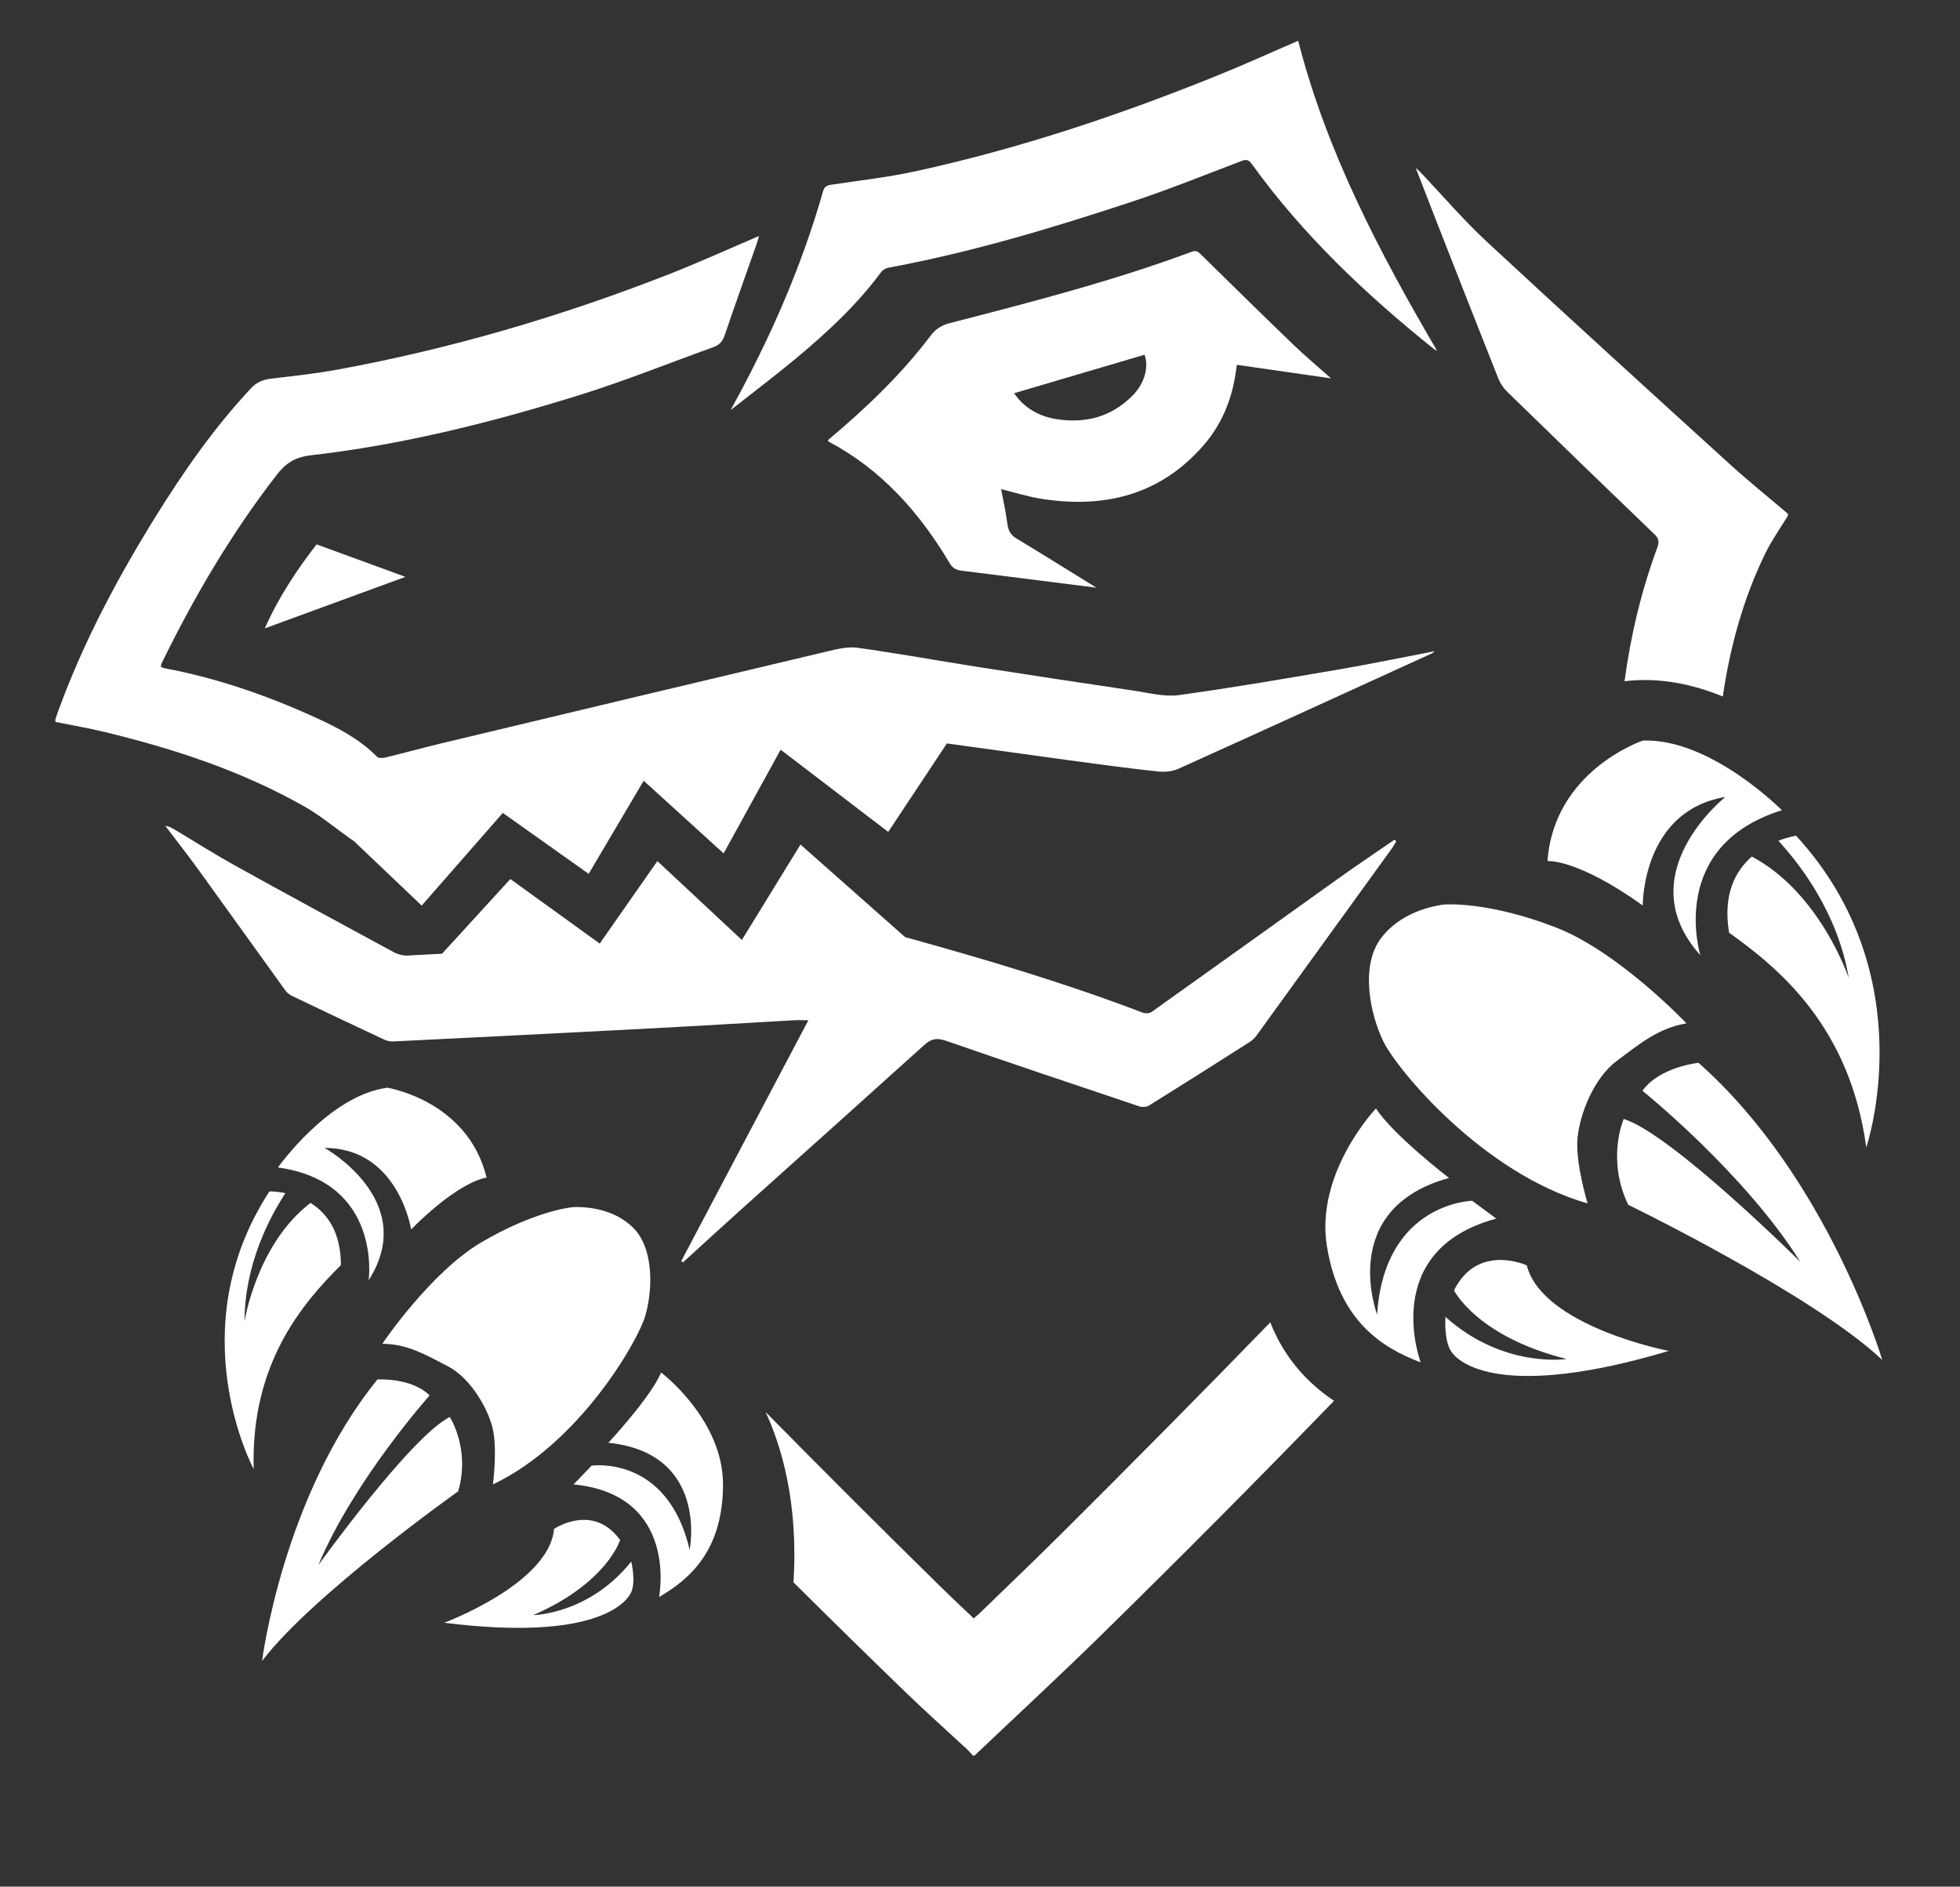 <?xml version="1.0" encoding="utf-8"?>
<!-- Generator: Adobe Illustrator 25.0.1, SVG Export Plug-In . SVG Version: 6.00 Build 0)  -->
<svg version="1.1" id="Capa_1" xmlns="http://www.w3.org/2000/svg" xmlns:xlink="http://www.w3.org/1999/xlink" x="0px" y="0px"
	 viewBox="0 0 321 309" style="enable-background:new 0 0 321 309;" xml:space="preserve">
<rect x="0" y="0" width="321" height="309" fill="#333333" stroke="none"/>
<style type="text/css">
	.st0{fill:#FFFFFF;}
</style>
<g>
	<g>
		<g>
			<path class="st0" d="M103.38,260.77c0.8-1.82,0-5.01,0-5.01c-6.93,8.67-16.05,8.77-16.05,8.77c12.07-5.24,14.23-12.3,14.23-12.3
				c-4.44-6.15-10.82-1.82-10.82-1.82c-0.8,8.99-17.99,15.37-17.99,15.37C97.35,268.86,102.58,262.59,103.38,260.77z"/>
		</g>
	</g>
	<g>
		<g>
			<path class="st0" d="M151.36,171.16c1.11-1.01,2.05-1.22,3.5-0.72c10.57,3.66,21.17,7.22,31.78,10.78
				c0.45,0.15,1.13,0.1,1.52-0.14c5.5-3.42,10.97-6.89,16.43-10.37c0.47-0.3,0.91-0.7,1.23-1.15c7.38-10.19,14.75-20.38,22.12-30.58
				c0.27-0.37,0.48-0.79,0.72-1.18c-0.09-0.09-0.17-0.18-0.26-0.28c-3.06,2.11-6.16,4.18-9.18,6.34
				c-10.2,7.28-20.38,14.6-30.59,21.86c-0.36,0.26-1.07,0.3-1.49,0.13c-12.72-4.85-25.74-8.73-38.85-12.35
				c-0.02,0-0.04-0.01-0.05-0.01l-17.14-15.17l-9.6,15.63l-13.84-12.92l-9.44,13.51l-14.64-10.57L72.4,156.2
				c-1.87,0.1-3.75,0.21-5.62,0.3c-0.75,0.04-1.61-0.18-2.28-0.54c-8.72-4.72-17.44-9.45-26.12-14.26
				c-3.35-1.86-6.58-3.92-9.87-5.88c-0.43-0.26-0.87-0.49-1.44-0.56c1.87,2.47,3.79,4.91,5.6,7.42c4.71,6.51,9.38,13.06,14.09,19.57
				c0.26,0.36,0.66,0.67,1.06,0.86c5.03,2.41,10.06,4.8,15.11,7.16c0.45,0.21,1,0.33,1.49,0.3c14.22-0.7,28.44-1.41,42.66-2.16
				c7.65-0.4,15.3-0.88,22.95-1.31c0.7-0.04,1.41,0,2.36,0c-6.98,13.22-13.9,26.33-20.82,39.45c0.1,0.07,0.19,0.13,0.29,0.2
				c3.13-2.85,6.25-5.72,9.4-8.55C131.3,189.19,141.35,180.2,151.36,171.16z"/>
		</g>
	</g>
	<g>
		<g>
			<path class="st0" d="M75.03,244.26c2.05-6.94-1.37-12.18-1.37-12.18c-6.38,3.19-21.52,24.25-21.52,24.25
				c5.81-13.89,18.22-27.78,18.22-27.78c-2.96-2.96-8.54-2.62-8.54-2.62c-15.52,19.13-18.9,46.11-18.9,46.11
				C51.12,261.23,75.03,244.26,75.03,244.26z"/>
		</g>
	</g>
	<g>
		<g>
			<path class="st0" d="M236.1,148.2c-1.29,0.21-6.83,1.14-10.06,5.65c-3.22,4.51-1.68,12.21,0.53,16.74
				c2.21,4.53,16.18,21.56,33.44,26.51c0,0-2.04-6.68-1.65-10.72c0.39-4.04,2.73-9.86,6.39-12.59c3.65-2.73,6.82-5.41,11.45-6.18
				c0,0-11.12-11.76-21.46-15.74C244.39,147.88,237.39,147.99,236.1,148.2z"/>
		</g>
	</g>
	<g>
		<g>
			<path class="st0" d="M291.83,132.7c0,0-11.67-11.8-22.76-11.41c0,0-14.55,4.85-15.63,19.74c0,0,4.77-0.47,15.6,7.27
				c0,0-0.15-15.5,13.53-17.77c0,0-16,12.69-4.1,25.91C278.48,156.43,272.92,138.61,291.83,132.7z"/>
		</g>
	</g>
	<g>
		<g>
			<path class="st0" d="M148.5,277.34c3.23,3.12,6.59,6.11,9.89,9.17c0.34,0.31,0.63,0.68,0.94,1.02h0.28
				c6.93-6.58,13.95-13.07,20.77-19.76c12.86-12.62,25.57-25.39,38.1-38.34c-4.19-2.8-8.1-6.89-10.44-12.85
				c-11.32,11.67-22.76,23.21-34.28,34.68c-4.43,4.41-8.95,8.72-13.44,13.07c-0.23,0.23-0.5,0.42-0.85,0.73
				c-1.76-1.68-3.52-3.31-5.23-4.99c-9.7-9.52-19.31-19.12-28.85-28.8c2.52,5.44,5.4,14.74,4.56,27.89
				C136.09,265.25,142.27,271.32,148.5,277.34z"/>
		</g>
	</g>
	<g>
		<g>
			<path class="st0" d="M273.31,221.26c0,0-20.67-3.98-23.27-14.02c0,0-8.04-3.7-11.91,4.1c0,0,3.78,7.59,18.44,11.24
				c0,0-10.35,1.61-19.84-6.9c0,0-0.3,3.76,0.94,5.67C238.92,223.27,246.03,229.38,273.31,221.26z"/>
		</g>
	</g>
	<g>
		<g>
			<path class="st0" d="M41.55,240.62c-0.51-17.37,8.06-27.2,14.28-33.42c0-5.57-2.37-8.56-4.98-10.18
				c-8.81,6.73-10.8,19.38-10.8,19.38c0-9.39,4.2-17.18,6.69-20.98c-1.52-0.32-2.61-0.29-2.61-0.29
				C29.3,217.88,41.55,240.62,41.55,240.62z"/>
		</g>
	</g>
	<g>
		<g>
			<path class="st0" d="M245.05,199.59l-3.93-2.92c0,0-14.4,0.28-15.58,18.63c0,0-6.59-17.32,11.78-22.37c0,0-9.11-6.97-11.97-11.39
				c0,0-10.04,10.55-8.02,22.67c2.02,12.12,8.98,16.53,15.34,18.92C232.67,223.12,225.77,204.79,245.05,199.59z"/>
		</g>
	</g>
	<g>
		<g>
			<path class="st0" d="M118.41,243.13c0-10.7-10.13-18.33-10.13-18.33c-1.82,4.21-8.65,11.5-8.65,11.5
				c16.51,1.71,13.32,17.53,13.32,17.53c-3.64-15.6-16.05-13.78-16.05-13.78l-2.96,3.07c17.31,1.71,14,18.44,14,18.44
				C113.06,258.61,118.41,253.83,118.41,243.13z"/>
		</g>
	</g>
	<g>
		<g>
			<path class="st0" d="M105.66,215.57c1.25-4.21,1.48-11.04-1.94-14.46c-3.42-3.42-8.31-3.42-9.45-3.42
				c-1.14,0-7.17,0.91-15.48,5.81c-8.31,4.9-16.18,16.59-16.18,16.59c4.08,0,7.19,1.85,10.72,3.67c3.53,1.82,6.38,6.49,7.29,9.91
				c0.91,3.42,0.11,9.45,0.11,9.45C94.84,236.41,104.41,219.79,105.66,215.57z"/>
		</g>
	</g>
	<g>
		<g>
			<path class="st0" d="M63.44,178.15c-9.58,1.25-17.92,13.06-17.92,13.06c17.09,2.38,14.86,18.47,14.86,18.47
				c8.33-13.06-7.22-21.67-7.22-21.67c12.08,0,14.17,13.34,14.17,13.34c8.2-8.19,12.36-8.47,12.36-8.47
				C76.64,180.24,63.44,178.15,63.44,178.15z"/>
		</g>
	</g>
	<g>
		<g>
			<path class="st0" d="M245.39,62c0.32,0.8,0.85,1.58,1.47,2.18c8,7.8,16.03,15.57,24.08,23.31c0.72,0.69,0.84,1.23,0.49,2.18
				c-2.63,7.11-4.37,14.44-5.37,21.91c4.31-0.53,9.72-0.12,16.09,2.49c1.19-8.07,3.31-15.95,6.98-23.47
				c1.05-2.14,2.46-4.11,3.7-6.16v-0.28c-3.2-2.72-6.48-5.36-9.59-8.19c-13.27-12.07-26.54-24.13-39.69-36.34
				c-3.88-3.6-7.33-7.65-10.98-11.49c-0.12-0.13-0.26-0.23-0.71-0.64c1.22,3.14,2.28,5.9,3.36,8.66
				C238.6,44.77,241.97,53.4,245.39,62z"/>
		</g>
	</g>
	<g>
		<g>
			<path class="st0" d="M49.92,132.13c2.85,1.63,5.39,3.82,8.11,5.69l11.03,10.5l13.29-15.18l14.06,9.98l9.01-15.25c0,0,0,0,0,0
				l13.09,11.9l9.34-16.98c0,0,0.01,0,0.01,0l17.61,13.46l9.61-14.49c6.63,0.91,13.25,1.83,19.88,2.74
				c4.87,0.66,9.74,1.32,14.63,1.85c1.12,0.12,2.41,0.02,3.41-0.44c13.86-6.25,27.69-12.59,41.52-18.9
				c0.12-0.05,0.21-0.17,0.43-0.35c-5.22,1-10.3,2.06-15.41,2.94c-8.8,1.5-17.6,3.03-26.44,4.24c-2.41,0.33-4.98-0.37-7.45-0.73
				c-8.5-1.26-17.01-2.55-25.5-3.88c-6.58-1.03-13.14-2.23-19.73-3.14c-1.64-0.23-3.44,0.25-5.11,0.64
				c-20.95,4.96-41.89,9.96-62.83,14.97c-3.12,0.75-6.22,1.6-9.34,2.36c-0.44,0.11-1.14,0.13-1.39-0.12
				c-2.88-2.93-6.46-4.77-10.12-6.44c-7.93-3.61-16.12-6.46-24.71-8.06c-0.18-0.03-0.34-0.13-0.57-0.22
				c0.04-0.21,0.03-0.4,0.11-0.56C31.8,97.73,37.92,87.3,45.38,77.7c1.42-1.83,2.97-2.83,5.46-3.12c15.11-1.73,29.82-5.42,44.3-9.95
				c7.33-2.29,14.48-5.18,21.72-7.78c0.97-0.35,1.49-0.95,1.83-1.95c1.7-5.01,3.49-9.99,5.24-14.98c0.15-0.43,0.26-0.88,0.38-1.27
				c-5.08,2.17-10.06,4.44-15.15,6.42c-17.42,6.79-35.29,12.04-53.69,15.43c-3.67,0.68-7.39,1.08-11.09,1.52
				c-1.32,0.16-2.35,0.58-3.3,1.6c-6.01,6.43-11.01,13.6-15.63,21.05c-6.24,10.06-11.78,20.48-15.86,31.63
				c-0.18,0.49-0.35,0.98-0.5,1.47c-0.04,0.12-0.01,0.27-0.01,0.47c2.73,0.55,5.47,1.02,8.16,1.67
				C28.63,122.68,39.7,126.31,49.92,132.13z"/>
		</g>
	</g>
	<g>
		<g>
			<path class="st0" d="M66.4,94.48c-4.89-1.79-9.6-3.51-14.55-5.32c-3.1,3.99-6.13,8.48-8.49,13.76
				C51.18,100.05,58.71,97.3,66.4,94.48z"/>
		</g>
	</g>
	<g>
		<g>
			<path class="st0" d="M278.17,174.07c0,0-6.38,0.66-9.18,4.58c0,0,16.67,13.39,25.87,28.03c0,0-21.12-21-28.94-23.41
				c0,0-2.88,6.58,0.75,14.06c0,0,30.28,14.71,41.6,25.41C308.27,222.73,299.35,192.8,278.17,174.07z"/>
		</g>
	</g>
	<g>
		<g>
			<path class="st0" d="M302.78,160.2c0,0-4.64-13.96-15.88-19.91c-2.65,2.32-4.77,6.16-3.72,12.47
				c8.22,5.87,19.78,15.38,22.47,35.16c0,0,9.59-28.07-11.49-51.04c0,0-1.25,0.18-2.91,0.82
				C294.78,141.53,301.01,149.56,302.78,160.2z"/>
		</g>
	</g>
	<g>
		<g>
			<path class="st0" d="M197.17,72.86c3.05-3.53,4.69-7.72,5.28-12.33c0.03-0.23,0.07-0.45,0.12-0.78
				c5.04,0.72,10.02,1.44,15.42,2.22c-2.27-2.02-4.27-3.69-6.15-5.5c-5.08-4.89-10.11-9.83-15.13-14.77
				c-0.47-0.46-0.78-0.75-1.55-0.46c-12.94,4.81-26.29,8.24-39.63,11.69c-1.35,0.35-2.29,0.95-3.15,2.09
				c-4.85,6.41-10.64,11.91-16.78,17.06c0.04,0.09,0.04,0.21,0.1,0.24c8.67,4.6,14.92,11.64,19.85,19.95
				c0.52,0.88,1.17,1.11,2.03,1.21c7.26,0.91,14.52,1.83,21.98,2.77c-4.48-2.76-8.76-5.45-13.08-8.05
				c-1.01-0.61-1.37-1.37-1.51-2.49c-0.23-1.86-0.66-3.7-1.01-5.6c2.24,0.55,4.43,1.25,6.68,1.6
				C180.97,83.31,190.1,81.05,197.17,72.86z M166.09,64.4c7.12-2.1,14.23-4.2,21.36-6.3c0.71,1.94,0.06,4.65-1.97,6.7
				c-3.41,3.44-7.62,4.58-12.34,3.87C170.11,68.21,167.66,66.74,166.09,64.4z"/>
		</g>
	</g>
	<g>
		<g>
			<path class="st0" d="M130.29,58.76c5.14-4.27,10.03-8.8,14.03-14.21c0.25-0.34,0.74-0.62,1.16-0.7
				c13.5-2.5,26.61-6.43,39.62-10.72c6.14-2.02,12.14-4.44,18.19-6.75c0.83-0.32,1.21-0.23,1.72,0.48
				c8.4,11.65,18.73,21.41,29.89,30.35c0.07,0.06,0.16,0.09,0.45,0.23c-9.49-16.21-18.09-32.61-22.74-50.76
				c-4.42,1.9-8.8,3.9-13.26,5.7c-16,6.47-32.33,11.93-49.21,15.63c-4.6,1.01-9.31,1.54-13.98,2.24c-0.74,0.11-1.14,0.3-1.37,1.09
				c-3.56,12.52-8.78,24.33-15.14,35.83C123.2,64.37,126.81,61.65,130.29,58.76z"/>
		</g>
	</g>
</g>
</svg>
